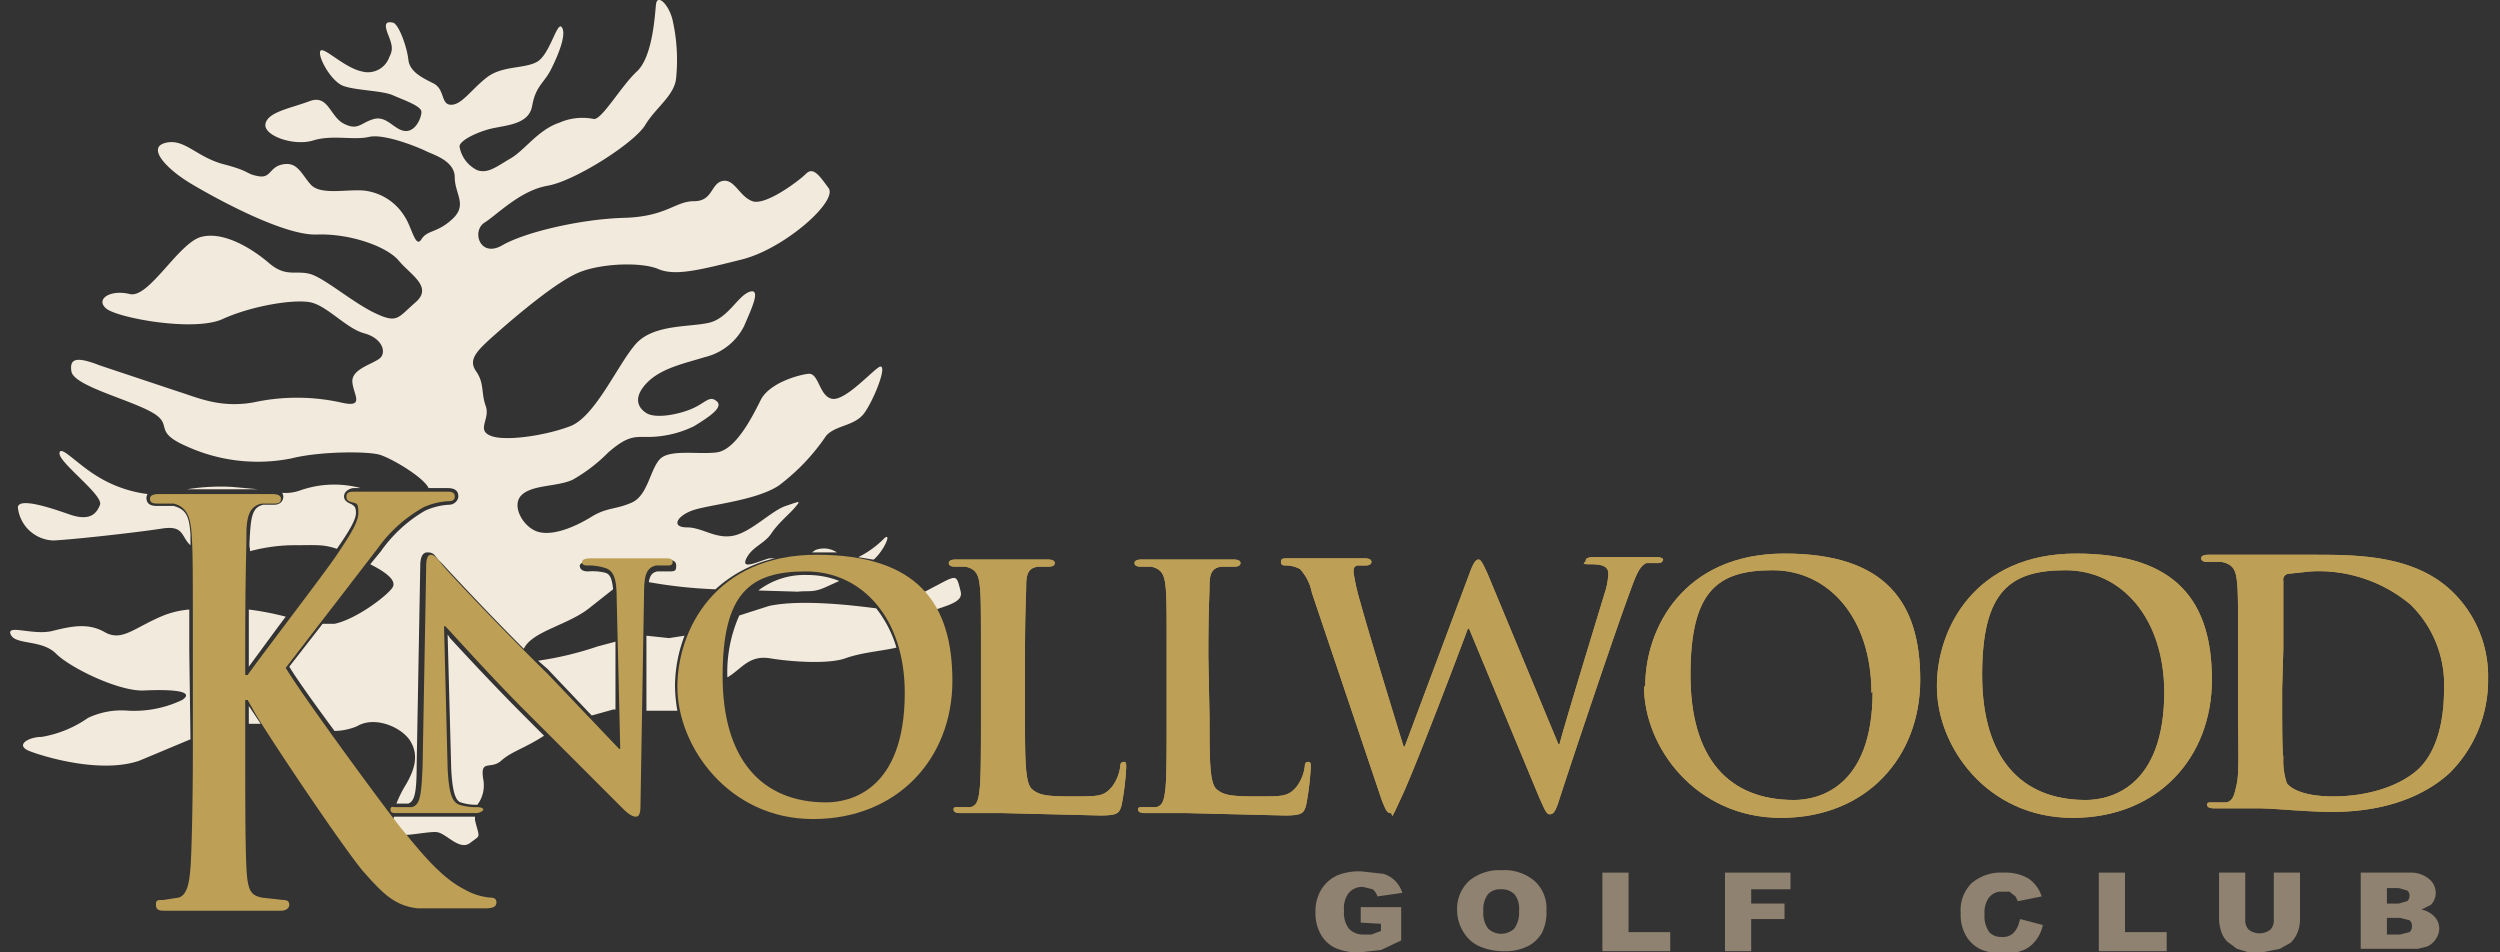 <svg id="Layer_1" data-name="Layer 1" xmlns="http://www.w3.org/2000/svg" width="210" height="80" viewBox="0 0 210 80"><rect x="0" y="0" width="210" height="80" fill="#333333" stroke="none"/><defs><style>.cls-1{fill:#908270;}.cls-2{fill:#be9f56;}.cls-3{fill:#f2eadc;}</style></defs><title>Knollwood Golf Club Logo_header</title><path class="cls-1" d="M114.3,77.5V76.2h3.4v2.8l-1.7.8-1.8.2a4.7,4.7,0,0,1-2.1-.4,2.8,2.8,0,0,1-1.2-1.2,3.6,3.6,0,0,1-.4-1.8,3.5,3.5,0,0,1,.5-1.9,3.1,3.1,0,0,1,1.4-1.2,5,5,0,0,1,2-.3l1.8.2a2.3,2.3,0,0,1,1,.6,2.6,2.6,0,0,1,.6,1l-2.1.3a1.1,1.1,0,0,0-.4-.6l-.8-.2a1.5,1.5,0,0,0-1.2.5,2.1,2.1,0,0,0-.4,1.5,2.2,2.2,0,0,0,.4,1.5,1.6,1.6,0,0,0,1.2.5h.7l.8-.3v-.6Z"/><path class="cls-1" d="M124.6,76.6A2.1,2.1,0,0,0,125,78a1.6,1.6,0,0,0,2.2,0,2.3,2.3,0,0,0,.4-1.5,1.9,1.9,0,0,0-.4-1.4,1.5,1.5,0,0,0-1.1-.4,1.4,1.4,0,0,0-1.1.4,2.1,2.1,0,0,0-.4,1.4m-2.2,0a3.2,3.2,0,0,1,1-2.5,3.9,3.9,0,0,1,2.7-.9,3.9,3.9,0,0,1,2.8.9,3.1,3.1,0,0,1,1,2.5,3.8,3.8,0,0,1-.4,1.9,2.9,2.9,0,0,1-1.2,1.1,4.3,4.3,0,0,1-2,.4,5,5,0,0,1-2-.4,2.9,2.9,0,0,1-1.3-1.1A3.5,3.5,0,0,1,122.4,76.6Z"/><polygon class="cls-1" points="134.6 73.3 136.8 73.3 136.8 78.3 140.3 78.3 140.3 79.9 134.6 79.9 134.6 73.3"/><polygon class="cls-1" points="144.9 73.3 150.4 73.3 150.4 74.7 147.1 74.7 147.1 75.9 149.9 75.9 149.9 77.2 147.1 77.2 147.1 79.9 144.9 79.9 144.9 73.3"/><path class="cls-1" d="M169.7,77.2l1.9.5A3.1,3.1,0,0,1,171,79a2.6,2.6,0,0,1-1,.8,4.2,4.2,0,0,1-1.6.3,5,5,0,0,1-1.9-.3,2.9,2.9,0,0,1-1.3-1.1,3.5,3.5,0,0,1-.5-2,3.2,3.2,0,0,1,.9-2.5,3.8,3.8,0,0,1,2.7-.9,3.9,3.9,0,0,1,2.1.5,2.9,2.9,0,0,1,1.1,1.5l-2,.4-.2-.4-.5-.4h-.6a1.3,1.3,0,0,0-1.2.6,2.2,2.2,0,0,0-.3,1.3,2.3,2.3,0,0,0,.4,1.5,1.3,1.3,0,0,0,1,.4,1.3,1.3,0,0,0,1-.3,1.9,1.9,0,0,0,.5-.9"/><polygon class="cls-1" points="176.3 73.3 178.5 73.3 178.5 78.3 182 78.3 182 79.9 176.3 79.9 176.3 73.3"/><path class="cls-1" d="M191,73.3h2.2v3.9a3,3,0,0,1-.2,1.1,2.4,2.4,0,0,1-.6.9l-.9.5L190,80h-1.1l-1-.3-.8-.6a2.1,2.1,0,0,1-.5-.8,3.6,3.6,0,0,1-.2-1.1V73.3h2.2v4a1.1,1.1,0,0,0,.3.8,1.5,1.5,0,0,0,1.8,0,1.1,1.1,0,0,0,.3-.8Z"/><path class="cls-1" d="M200.5,78.5h1.1l.8-.2a.6.6,0,0,0,.2-.5.6.6,0,0,0-.2-.5l-.8-.2h-1.1Zm0-2.6h1l.7-.2a.6.6,0,0,0,.2-.5.5.5,0,0,0-.2-.4l-.7-.2h-1Zm-2.2-2.6h4.1a2.4,2.4,0,0,1,1.6.5,1.5,1.5,0,0,1,.6,1.2,1.4,1.4,0,0,1-.4,1l-.8.4a2.1,2.1,0,0,1,1.1.6,1.5,1.5,0,0,1,.4,1,1.7,1.7,0,0,1-.3.9,1.8,1.8,0,0,1-.7.6l-.8.2h-4.8Z"/><path class="cls-2" d="M86.1,60.2c0,3.6,0,5.6.6,6.1s1.2.6,3.4.6,2.6,0,3.3-.8a3.6,3.6,0,0,0,.7-1.7c0-.3.1-.4.3-.4s.2.1.2.5a22.3,22.3,0,0,1-.4,3.2c-.2.6-.3.8-1.8.8l-8.2-.2H80.7c-.4,0-.6-.1-.6-.3s.1-.2.4-.2h1c.6-.1.7-.7.8-1.6s.1-3.4.1-6v-5c0-4.3,0-5.1-.1-6s-.3-1.4-1.2-1.6h-.9c-.3,0-.5-.1-.5-.3s.2-.3.6-.3h7.7c.4,0,.6.1.6.3s-.2.3-.5.3H87.2c-.8.1-1,.6-1,1.6s-.1,1.7-.1,6Z"/><path class="cls-2" d="M101.6,60.2c0,3.6,0,5.6.6,6.1s1.2.6,3.4.6,2.6,0,3.3-.8a3.6,3.6,0,0,0,.7-1.7c0-.3.1-.4.3-.4s.2.1.2.5a22.3,22.3,0,0,1-.4,3.2c-.2.6-.3.8-1.8.8l-8.2-.2H96.2c-.4,0-.6-.1-.6-.3s.1-.2.5-.2h1c.6-.1.7-.7.8-1.6s.1-3.4.1-6v-5c0-4.3,0-5.1-.1-6s-.3-1.4-1.2-1.6h-.9c-.3,0-.5-.1-.5-.3s.2-.3.6-.3h7.7c.4,0,.6.1.6.3s-.2.3-.5.3h-1.1c-.8.1-1,.6-1,1.6s-.1,1.7-.1,6Z"/><path class="cls-2" d="M110.2,49.8a4.1,4.1,0,0,0-1-2,2.5,2.5,0,0,0-1.1-.3c-.3,0-.5,0-.5-.3s.2-.3.6-.3h6.4c.4,0,.6.1.6.3s-.2.3-.5.3H114c-.3.1-.3.3-.3.6a18.4,18.4,0,0,0,.6,2.6c.5,1.9,3.1,10.4,3.6,12h.1l5.5-14.7c.3-.8.5-1,.7-1s.4.4.8,1.3l5.9,14.2h.1c.5-1.9,2.8-9.4,3.8-12.7a6,6,0,0,0,.3-1.6c0-.5-.3-.8-1.4-.8s-.5-.1-.5-.3.2-.3.7-.3h5.3c.3,0,.5.1.5.2s-.1.3-.4.3h-1c-.7.3-1,1.4-1.6,3-1.3,3.6-4.3,12.5-5.7,16.8-.3,1-.5,1.3-.8,1.3s-.4-.3-.9-1.4l-5.9-14.2h-.1c-.5,1.4-4.3,11.4-5.5,14s-.7,1.5-1,1.5-.4-.3-.7-1Z"/><path class="cls-2" d="M157.2,58.2h0c0-6.3-3.6-10.3-8.3-10.3s-6.9,1.8-6.9,8.8,3.2,10.5,8.7,10.5c2,0,6.6-1,6.6-9.1m-19.1-.5c0-4.8,3.2-11.1,11.7-11.1s11.4,4.1,11.4,10.6-4.5,11.6-11.7,11.6S138.1,62.7,138.1,57.7Z"/><path class="cls-2" d="M181.8,58.2h0c0-6.3-3.6-10.3-8.3-10.3s-7,1.8-7,8.8,3.3,10.5,8.7,10.5c2,0,6.6-1,6.6-9.1m-19.1-.5c0-4.8,3.2-11.1,11.7-11.1s11.4,4.1,11.4,10.6-4.5,11.6-11.7,11.6S162.7,62.7,162.7,57.7Z"/><path class="cls-2" d="M191.7,57.9h0c0,3,0,5.2.1,5.7a6,6,0,0,0,.3,2.2c.4.5,1.5,1.1,3.9,1.1s5-.6,6.8-2,2.5-4.1,2.5-7a9.4,9.4,0,0,0-2.8-7.1,12,12,0,0,0-8.4-2.8l-1.9.2a.5.5,0,0,0-.4.6c0,1,0,3.4,0,5.7ZM188,54.8c0-4.3,0-5.1-.1-6s-.3-1.4-1.3-1.6h-1.2c-.3,0-.5-.1-.5-.3s.2-.3.6-.3h8.8c3.7,0,8.6,0,11.8,3.2a9.9,9.9,0,0,1,2.9,7.2,11,11,0,0,1-3.2,7.9c-1.4,1.3-4.4,3.3-9.9,3.3-2.2,0-4.8-.3-6.3-.3H186c-.4,0-.6-.1-.6-.3s.1-.2.5-.2H187c.6-.1.7-.7.9-1.6s.1-3.4.1-6Z"/><path class="cls-3" d="M80.7,49.7c-.3-1.2-.3-1.4-1.3-.9l-1.9,1,1.1,1.4C79.8,50.8,80.9,50.5,80.7,49.7Z"/><path class="cls-3" d="M61.1,56.9c1.2-.7,1.8-1.9,3.6-1.6s4.9.5,6.3,0,3-.6,4.3-.9a9.8,9.8,0,0,0-1.7-3.3c-1.6-.2-6.2-.8-9-.2l-2.5.8a11.7,11.7,0,0,0-1,5.2Z"/><path class="cls-3" d="M67,49.7c1-.1,1.3.1,2.4-.4l1.1-.5a7.3,7.3,0,0,0-2.7-.5,6.4,6.4,0,0,0-4.1,1.3Z"/><path class="cls-3" d="M68.5,46.2l-.3.2h2.1A2,2,0,0,0,68.5,46.2Z"/><path class="cls-3" d="M73.3,47h.1c.9-.8,1.5-2.3.9-1.8a8.2,8.2,0,0,1-2.2,1.6Z"/><path class="cls-2" d="M86.1,60.2c0,3.6,0,5.6.6,6.1s1.2.6,3.4.6,2.6,0,3.3-.8a3.6,3.6,0,0,0,.7-1.7c0-.3.1-.4.3-.4s.2.1.2.5a22.3,22.3,0,0,1-.4,3.2c-.2.6-.3.8-1.8.8l-8.2-.2H80.7c-.4,0-.6-.1-.6-.3s.1-.2.4-.2h1c.6-.1.7-.7.8-1.6s.1-3.4.1-6v-5c0-4.3,0-5.1-.1-6s-.3-1.4-1.2-1.6h-.9c-.3,0-.5-.1-.5-.3s.2-.3.6-.3h7.7c.4,0,.6.1.6.3s-.2.3-.5.3H87.2c-.8.1-1,.6-1,1.6s-.1,1.7-.1,6Z"/><path class="cls-2" d="M101.6,60.2c0,3.6,0,5.6.6,6.1s1.2.6,3.4.6,2.6,0,3.3-.8a3.6,3.6,0,0,0,.7-1.7c0-.3.1-.4.3-.4s.2.1.2.5a22.3,22.3,0,0,1-.4,3.2c-.2.6-.3.8-1.8.8l-8.2-.2H96.2c-.4,0-.6-.1-.6-.3s.1-.2.5-.2h1c.6-.1.7-.7.8-1.6s.1-3.4.1-6v-5c0-4.3,0-5.1-.1-6s-.3-1.4-1.2-1.6h-.9c-.3,0-.5-.1-.5-.3s.2-.3.6-.3h7.7c.4,0,.6.1.6.3s-.2.3-.5.3h-1.1c-.8.1-1,.6-1,1.6s-.1,1.7-.1,6Z"/><path class="cls-2" d="M110.2,49.8a4.1,4.1,0,0,0-1-2,2.5,2.5,0,0,0-1.1-.3c-.3,0-.5,0-.5-.3s.2-.3.6-.3h6.4c.4,0,.6.1.6.3s-.2.3-.5.3H114c-.3.1-.3.3-.3.6a18.4,18.4,0,0,0,.6,2.6c.5,1.9,3.1,10.4,3.6,12h.1l5.5-14.7c.3-.8.5-1,.7-1s.4.4.8,1.3l5.9,14.2h.1c.5-1.9,2.8-9.4,3.8-12.7a6,6,0,0,0,.3-1.6c0-.5-.3-.8-1.4-.8s-.5-.1-.5-.3.2-.3.7-.3h5.3c.3,0,.5.1.5.2s-.1.3-.4.3h-1c-.7.3-1,1.4-1.6,3-1.3,3.6-4.3,12.5-5.7,16.8-.3,1-.5,1.3-.8,1.3s-.4-.3-.9-1.4l-5.9-14.2h-.1c-.5,1.4-4.3,11.4-5.5,14s-.7,1.5-1,1.5-.4-.3-.7-1Z"/><path class="cls-2" d="M157.2,58.2h0c0-6.3-3.6-10.3-8.3-10.3s-6.9,1.8-6.9,8.8,3.2,10.5,8.7,10.5c2,0,6.6-1,6.6-9.1m-19.1-.5c0-4.8,3.2-11.1,11.7-11.1s11.4,4.1,11.4,10.6-4.5,11.6-11.7,11.6S138.1,62.7,138.1,57.7Z"/><path class="cls-2" d="M181.8,58.2h0c0-6.3-3.6-10.3-8.3-10.3s-7,1.8-7,8.8,3.3,10.5,8.7,10.5c2,0,6.6-1,6.6-9.1m-19.1-.5c0-4.8,3.2-11.1,11.7-11.1s11.4,4.1,11.4,10.6-4.5,11.6-11.7,11.6S162.7,62.7,162.7,57.7Z"/><path class="cls-2" d="M191.7,57.9h0c0,3,0,5.2.1,5.7a6,6,0,0,0,.3,2.2c.4.5,1.5,1.1,3.9,1.1s5-.6,6.8-2,2.5-4.1,2.5-7a9.4,9.4,0,0,0-2.8-7.1,12,12,0,0,0-8.4-2.8l-1.9.2a.5.5,0,0,0-.4.6c0,1,0,3.4,0,5.7ZM188,54.8c0-4.3,0-5.1-.1-6s-.3-1.4-1.3-1.6h-1.2c-.3,0-.5-.1-.5-.3s.2-.3.6-.3h8.8c3.7,0,8.6,0,11.8,3.2a9.9,9.9,0,0,1,2.9,7.2,11,11,0,0,1-3.2,7.9c-1.4,1.3-4.4,3.3-9.9,3.3-2.2,0-4.8-.3-6.3-.3H186c-.4,0-.6-.1-.6-.3s.1-.2.5-.2H187c.6-.1.7-.7.9-1.6s.1-3.4.1-6Z"/><path class="cls-3" d="M45.2,55.5l.8.7,3.7,3.9,1.8-.5h.2V53.9l-1.5.4A27.8,27.8,0,0,1,45.2,55.5Z"/><path class="cls-3" d="M43.9,60c-2.4-2.4-4.9-5.1-6.1-6.4l-.2-.3.3,11.2c.1,2.4.5,2.8.8,2.9a4.2,4.2,0,0,0,1.4.2h0a2.7,2.7,0,0,0,.5-2.1c-.3-1.8.6-.8,1.5-1.6s1.9-1,3.6-2.1Z"/><path class="cls-3" d="M39.9,68.6H33.1a2.8,2.8,0,0,0-.1,1.3c.2.6,2.9-.1,3.7,0s1.9,1.6,2.8.9.8-.3.4-1.9Z"/><path class="cls-3" d="M56.2,53.6l-1.9-.2v6.3h2.6a12.4,12.4,0,0,1-.2-2.1,12,12,0,0,1,.8-4.2Z"/><path class="cls-3" d="M20.9,51.2c0,1,0,2.1,0,3.4v1.4l2.5-3.4.6-.8A24.4,24.4,0,0,0,20.9,51.2Z"/><path class="cls-3" d="M29.7,41h.6a8.6,8.6,0,0,0-5.1.2,3.7,3.7,0,0,1-1.5.2.7.7,0,0,1,.1.3c0,.2-.1.7-.8.7h-.9c-.8.2-1,.8-1.1,2.4s0,.9,0,1.5a14.8,14.8,0,0,1,3.4-.5c2.2,0,2.7-.1,3.9.3h0c.9-1.3,1.6-2.4,1.6-3s-.2-.6-.3-.7-.7-.2-.7-.7S29.5,41,29.7,41Z"/><path class="cls-3" d="M4.5,45.4c1.9-.1,7.2-.7,9.1-1s1.6.7,2.4,1.4v-.9c-.1-1.6-.4-2.1-1.4-2.4H13.2c-.6,0-.9-.2-.9-.7a.6.6,0,0,1,.1-.3A10.5,10.5,0,0,1,8,39.9c-1.6-1-3-2.6-3-1.8s3.7,3.5,3.4,4.3-.9,1.4-2.6.8-4.2-1.4-4.3-.6A3.1,3.1,0,0,0,4.5,45.4Z"/><path class="cls-3" d="M20.9,59.3v1.5h1l-1-1.5Z"/><path class="cls-3" d="M73.9,30.8c-.6.3-2.9,2.9-4,2.7s-1.1-2.2-2-2.1-3.3.8-4,2.2-2.1,4.2-3.7,4.4-4-.3-4.8.6-1,3-2.3,3.6-2.1.4-3.4,1.2-3.1,1.6-4.4,1.3-2.4-2.2-1.5-3.1,3-.7,4.3-1.3a13.6,13.6,0,0,0,3-2.3c1.5-1.3,2.1-1.3,3-1.3a8.9,8.9,0,0,0,4.2-.9c1.3-.8,2.5-1.6,1.9-2.1s-.9.1-2,.6-3.1.9-3.9.4-1.1-1.4.1-2.6,3.2-1.6,4.8-2.1a5,5,0,0,0,3.3-2.6c.5-1.2,1.5-3.2.5-2.9s-1.8,2.2-3.4,2.6-4.7.1-6.2,1.8S50,35,47.9,35.8s-5.5,1.3-6.7.8,0-1.4-.4-2.5-.1-1.9-.8-2.9S40,29.5,41.7,28s5-4.3,6.9-5.1,5.3-.9,6.7-.3,3.4.1,7-.8,8.1-4.9,7.3-6-1.3-1.8-1.9-1.2-3.4,2.7-4.5,2.3-1.5-1.9-2.5-1.7-.8,1.7-2.4,1.7-2.3,1.3-5.9,1.4-8.3,1.2-10.2,2.3-2.6-1.2-1.5-1.9,3-2.7,5.3-3.1,7.3-3.6,8.2-5.1S56.7,8,56.8,6.5a15.2,15.2,0,0,0-.3-4.8C56.2.4,55.2-.6,55.1.4S54.8,4.8,53.5,6s-2.9,4-3.6,4a4.8,4.8,0,0,0-2.9.3c-1.8.6-2.9,2.3-4.1,3s-1.9,1.3-2.8,1a2.7,2.7,0,0,1-1.5-2c0-.4,1-1,2.3-1.4s3.5-.3,3.8-2,1-1.9,1.6-3.1,1.3-2.9.9-3.5-1,2.3-2.1,2.9-2.9.3-4.2,1.3-2.1,2.3-3,2.3-.5-1.3-1.5-1.8-2-1-2.1-2S33.5,2,33,1.9s-.8,0-.4,1,.4,1.3.1,1.9A1.9,1.9,0,0,1,30.4,6c-1.5-.3-3.3-2.2-3.5-1.7s.9,2.5,1.9,2.9,3.3.4,4.2.8,2.4.9,2.4,1.4-.5,1.7-1.4,1.6-1.5-1.3-2.6-1-1.3,1-2.5.4-1.3-2.5-2.9-1.9-3.5.9-3.7,1.9,2.4,1.9,4,1.4,3.4,0,4.7-.3,4.2.9,4.8,1.2,2.4.8,2.4,2.2,1.1,2.3-.2,3.5-2.1.9-2.6,1.7-.8-1-1.4-1.9A4.6,4.6,0,0,0,30.5,16c-1.5-.1-3.6.4-4.4-.5s-1.1-1.9-2.3-1.7-1,1.2-2.1,1-.6-.4-2.9-1-3.3-2.2-4.9-1.8.1,2.2,2.1,3.4,7.8,4.4,10.6,4.3,5.9,1,6.9,2.2,2.9,2.2,1.4,3.5-1.5,1.8-3.4.9-4.3-3-5.5-3.3-2,.3-3.4-.9-3.8-2.7-5.7-2.2-4.4,5.2-6,4.8-2.9.4-2,1.2,7.4,2,9.8.9,6-1.7,7.4-1.4,3,2.2,4.5,2.6,1.9,1.6,1.3,2.1-2.4.9-2.3,2,1.1,2.2-1,1.7a17.2,17.2,0,0,0-7.3,0c-2.8.5-4.7-.4-6.3-.9L8.4,30.7c-1.8-.7-2.6-.7-2.4.5s4.7,2.3,6.7,3.4,0,1.6,3,2.9a14.4,14.4,0,0,0,8.8,1c2.4-.6,6.4-.6,7.4-.3s3.7,1.9,4.1,2.8h1.6c.8,0,.9.4.9.7s-.3.7-.8.7a5.5,5.5,0,0,0-2,.5A11.7,11.7,0,0,0,32,46.3l-.9,1.1c1.2.6,2.2,1.3,1.9,1.9s-3,2.7-4.9,3.1h-1l-2.8,3.6c.6,1,2.1,3.1,3.8,5.4A5.1,5.1,0,0,0,30,61c1.5-.9,3.8.1,4.5,1.3s.3,2.4-.4,3.6a9.8,9.8,0,0,0-.8,1.6h1c.5-.2.7-.8.7-3.2l.3-16.7c0-.3,0-1.2.6-1.2s.6.3,1,.7l.3.3s3.2,3.5,6.8,7.1c.7-1.5,3.8-2,5.6-3.5l1.9-1.5c-.1-1-.3-1.3-.7-1.4a4.5,4.5,0,0,0-1.4-.1c-.6,0-.7-.3-.7-.5s.7-.5,1-.5h6.2c.3,0,.9,0,.9.5s-.1.5-.8.5h-.8c-.4.1-.6.3-.7.9a40.2,40.2,0,0,0,5.6.6,11,11,0,0,1,5-2.6h-.5c-1,.3-2.4,1-1.9,0s1.5-1.2,2.1-2.1,1.5-1.6,2-2.2.4-.5-.8-.1-2.9,2.2-4.4,2.5-2.6-.7-3.9-.7-.9-.9.4-1.4,5.3-.8,7.3-2.1a17.4,17.4,0,0,0,4-4.2c.8-.9,2.4-.8,3.2-1.9S74.6,30.6,73.9,30.8Z"/><path class="cls-3" d="M15.7,41.1h6l-2.2-.2A18,18,0,0,0,15.7,41.1Z"/><path class="cls-3" d="M15.9,54.7c0-1.4,0-2.5,0-3.5a7.5,7.5,0,0,0-2.4.6c-2.3,1-3.3,2.1-4.7,1.3s-2.8-.5-4.4-.1-3.9-.6-3.5.3,2.6.4,3.8,1.6S10,58.1,12.1,58s4.4,0,3.2.8a9.4,9.4,0,0,1-4.5.9,6.6,6.6,0,0,0-3.4.6,9.6,9.6,0,0,1-3.9,1.6c-1.1,0-2.3.7-1,1.2s6,1.9,9.2.8l4.3-1.8Z"/><path class="cls-2" d="M37.6,64.5c.1,2.2.4,2.9,1,3.1a4.5,4.5,0,0,0,1.5.2c.3,0,.5.1.5.2s-.3.3-.6.3H33.4c-.4,0-.6,0-.6-.3s.2-.2.5-.2h1.3c.7-.2.8-1,.9-3.5l.3-16.7c0-.6.1-1,.4-1s.6.4,1,.9,4.6,5,8.8,9.1L52,62.9h.1l-.3-12.7c0-1.7-.3-2.3-1-2.5a4.6,4.6,0,0,0-1.5-.2c-.3,0-.4-.1-.4-.3s.3-.3.7-.3h6.2c.4,0,.7,0,.7.3s-.2.3-.5.3h-.9c-.8.2-1,.8-1,2.4l-.3,17.8c0,.6-.1.9-.4.9s-.7-.3-1-.6l-8.3-8.3c-3.1-3.1-6.2-6.6-6.7-7.1h-.1Z"/><path class="cls-2" d="M20.6,56.7h.2c1.2-1.7,6.5-8.6,7.5-10.1s1.8-2.7,1.8-3.5-.1-.8-.5-.9-.5-.2-.5-.5.2-.4.6-.4h7.9c.4,0,.6.1.6.4s-.2.4-.5.4a5.7,5.7,0,0,0-2.1.5,11.8,11.8,0,0,0-3.9,3.5L24,56.1c1.3,2.2,8.4,11.9,9.8,13.6s3.2,4,5.2,5a5.2,5.2,0,0,0,2.2.7c.3,0,.5.1.5.4s-.2.5-.9.5H35.1c-1.9-.2-2.9-1.2-4.5-3s-8.7-12.4-9.4-13.8l-.4-.7h-.2v4.2c0,4.2,0,7.9.1,9.9s.4,2.3,1.3,2.5l1.8.2c.3,0,.5.1.5.4s-.3.5-.7.5H13.8c-.5,0-.7-.1-.7-.5s.1-.4.6-.4l1.3-.2c.7-.2.9-1.2,1-2.5s.2-5.6.2-9.8V54.7c0-7,0-8.3-.1-9.8s-.4-2.3-1.5-2.6H13.2c-.4,0-.6-.1-.6-.4s.3-.4.8-.4h9.4c.5,0,.8.1.8.4s-.2.4-.5.4H22c-1,.2-1.3,1-1.3,2.6s-.1,2.8-.1,9.8Z"/><path class="cls-2" d="M76,58.2h0C76,51.9,72.4,48,67.7,48s-7,1.8-7,8.8S64,67.4,69.4,67.4C71.4,67.4,76,66.4,76,58.2Zm-19.1-.5c0-4.8,3.2-11.1,11.7-11.1S80,50.7,80,57.2,75.4,68.8,68.3,68.8,56.9,62.7,56.9,57.7Z"/></svg>